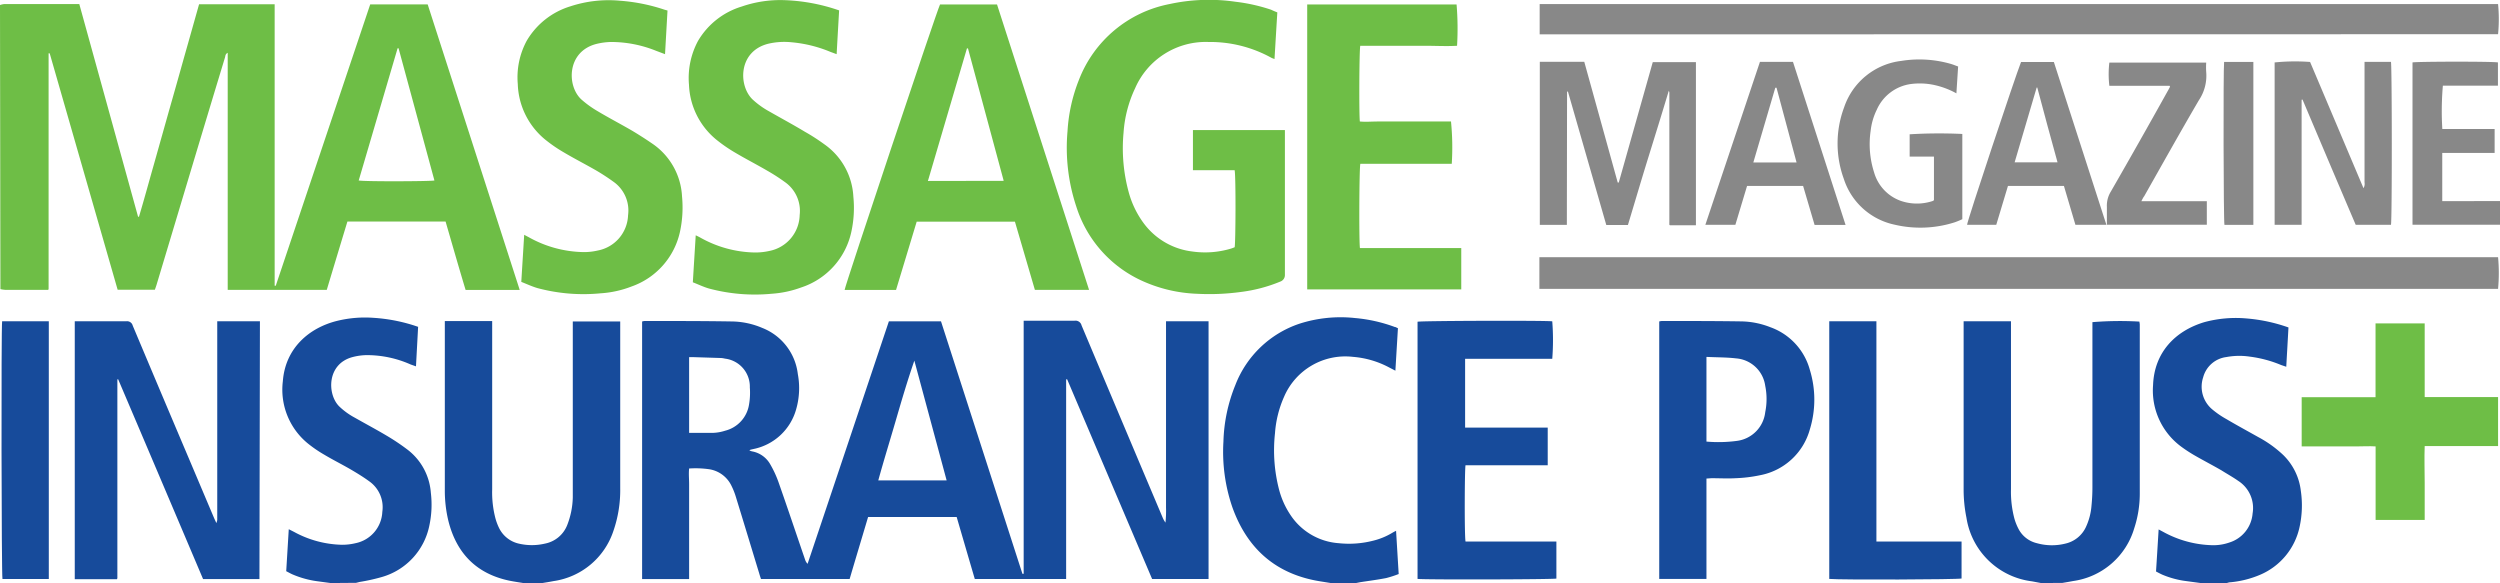<svg viewBox="0 0 363.18 84.7" xmlns="http://www.w3.org/2000/svg"><g transform="translate(-8.1 -2.41)"><path d="m8.1 3.14a3.19 3.19 0 0 1 .6-.14h10.63.29l8.54 30.9h.13c.76-2.54 1.45-5.1 2.18-7.65l2.19-7.78q1.1-3.85 2.18-7.72c.73-2.56 1.45-5.13 2.18-7.72h10.98v40.89h.16l13.72-40.87h8.35l13.37 41.48h-7.86c-1-3.3-1.94-6.61-2.91-9.94h-14.26c-1 3.29-2 6.61-3 9.93h-14.39v-34.44c-.35.17-.33.45-.39.66q-2.28 7.51-4.53 15-2.7 9-5.42 18.05c-.07.23-.16.47-.24.71h-5.41l-9.87-34.34h-.11a.1.1 0 0 0 -.05 0 .15.15 0 0 0 0 .07.13.13 0 0 0 0 .06v33.93s0 .05 0 .07 0 0 0 .07v.06l-.07.1c-.17 0-.37 0-.57 0-1.87 0-3.75 0-5.62 0a4.72 4.72 0 0 1 -.74-.11zm57.9 6.28h-.14l-5.65 19.21c.91.17 10.47.13 11 0q-2.61-9.63-5.21-19.21z" fill="#6ebe46"/><g fill="#174b9b"><path d="m84.12 87.11c-.65-.11-1.31-.2-2-.34-4.81-1-7.72-4-8.89-8.72a18.8 18.8 0 0 1 -.51-4.42q0-11.94 0-23.87v-.71h6.88v.91q0 11.76 0 23.53a14.92 14.92 0 0 0 .47 4.21 8.1 8.1 0 0 0 .5 1.35 4.23 4.23 0 0 0 2.89 2.33 8.31 8.31 0 0 0 3.81 0 4.36 4.36 0 0 0 3.23-2.69 11.75 11.75 0 0 0 .81-4c0-.53 0-1 0-1.58v-24h6.89v24.19a18.08 18.08 0 0 1 -1 6.27 10.77 10.77 0 0 1 -8.71 7.26c-.54.11-1.07.19-1.61.28z"/><path d="m304.61 87.11-1.33-.25a11 11 0 0 1 -9.51-9.24 20.78 20.78 0 0 1 -.41-4.09v-24.45h6.88v.85q0 11.76 0 23.53a15.17 15.17 0 0 0 .51 4.34 8 8 0 0 0 .56 1.4 4.05 4.05 0 0 0 2.69 2.12 8.07 8.07 0 0 0 4.14.06 4.33 4.33 0 0 0 3-2.44 8.94 8.94 0 0 0 .79-3c.09-.91.14-1.83.14-2.74q0-11.6 0-23.19v-.8a48.88 48.88 0 0 1 6.83-.08c0 .14.05.29.05.44q0 12.32 0 24.63a16.09 16.09 0 0 1 -.82 5 10.81 10.81 0 0 1 -8.88 7.62c-.51.1-1 .18-1.54.27z"/><path d="m56.13 87.11-2-.27a13.75 13.75 0 0 1 -3.57-1c-.29-.13-.56-.29-.88-.45l.37-6.1.75.38a15.15 15.15 0 0 0 6.95 1.88 8.24 8.24 0 0 0 2-.23 4.86 4.86 0 0 0 3.89-4.55 4.6 4.6 0 0 0 -1.9-4.44c-.85-.62-1.75-1.17-2.65-1.7-1.29-.75-2.62-1.41-3.89-2.17a18.36 18.36 0 0 1 -2.43-1.67 10.09 10.09 0 0 1 -3.58-9c.36-4.79 3.81-7.79 7.98-8.79a17 17 0 0 1 5.17-.42 24.3 24.3 0 0 1 6.5 1.31l-.31 5.74-.77-.27a15.66 15.66 0 0 0 -6.47-1.36 8.59 8.59 0 0 0 -2 .29c-3.7 1-3.68 5.35-1.94 7.13a10.16 10.16 0 0 0 2.26 1.65c1.55.88 3.13 1.72 4.66 2.63a31.5 31.5 0 0 1 3.12 2.1 8.68 8.68 0 0 1 3.3 6.2 14.42 14.42 0 0 1 -.22 4.77 9.78 9.78 0 0 1 -6.85 7.45 27.62 27.62 0 0 1 -3.27.73l-.52.13z"/><path d="m327.8 87.11-2-.27a13.28 13.28 0 0 1 -3.56-.94c-.31-.14-.61-.3-.93-.47.13-2 .25-4 .38-6.11l.69.37a15.53 15.53 0 0 0 7 1.92 7 7 0 0 0 2.56-.38 4.82 4.82 0 0 0 3.4-4.23 4.68 4.68 0 0 0 -2.1-4.74c-.78-.55-1.6-1-2.44-1.53-1.26-.73-2.56-1.4-3.83-2.13a21.23 21.23 0 0 1 -1.9-1.23 10.13 10.13 0 0 1 -4.19-9c.17-4.74 3.19-7.88 7.45-9.16a17.49 17.49 0 0 1 6.11-.54 24.05 24.05 0 0 1 6.11 1.31c-.1 1.85-.21 3.73-.32 5.71l-.74-.25a17.5 17.5 0 0 0 -4.55-1.22 10.27 10.27 0 0 0 -3.41.06 4 4 0 0 0 -3.37 2.94 4.3 4.3 0 0 0 1.28 4.63 13.29 13.29 0 0 0 2.14 1.47c1.51.89 3.06 1.73 4.59 2.59a16.77 16.77 0 0 1 3.61 2.59 8.68 8.68 0 0 1 2.57 5.25 14.54 14.54 0 0 1 -.18 5.18 9.76 9.76 0 0 1 -5.79 7 14.38 14.38 0 0 1 -4.29 1.07c-.2 0-.39.09-.59.13z"/><path d="m201.43 87.11-1.43-.23c-6.47-1-10.7-4.69-12.88-10.8a24.79 24.79 0 0 1 -1.29-9.52 23.42 23.42 0 0 1 1.73-8.21 15.14 15.14 0 0 1 9.3-8.91 19.49 19.49 0 0 1 8.06-.83 22.17 22.17 0 0 1 5.8 1.3c.13 0 .25.1.46.18-.12 2-.24 4-.37 6.17l-1-.52a13.39 13.39 0 0 0 -5.17-1.49 9.68 9.68 0 0 0 -10 5.8 15.77 15.77 0 0 0 -1.32 5.3 22.72 22.72 0 0 0 .62 8.29 12.07 12.07 0 0 0 1.57 3.49 9.17 9.17 0 0 0 7.06 4.19 14.14 14.14 0 0 0 5-.36 10 10 0 0 0 2.83-1.17c.13-.08.27-.15.51-.27.13 2.12.25 4.15.38 6.28a15.51 15.51 0 0 1 -1.83.59c-1.24.24-2.48.4-3.72.59l-.66.13z"/><path d="m156.77 49h1.69 5.76a.9.9 0 0 1 1 .68q5.88 13.97 11.78 27.92a3.55 3.55 0 0 0 .41.73 16.39 16.39 0 0 0 .08-2.21c0-.76 0-1.51 0-2.27v-24.77h6.18v37.44h-8.2l-12.34-29h-.15v29h-13.27q-1.31-4.47-2.63-9h-12.87c-.89 3-1.78 5.94-2.68 9h-12.88c-.07-.21-.16-.47-.23-.72-1.14-3.74-2.27-7.48-3.42-11.21a10.31 10.31 0 0 0 -.63-1.59 4.32 4.32 0 0 0 -3.22-2.42 14.23 14.23 0 0 0 -2.94-.11c-.08.78 0 1.52 0 2.27s0 1.55 0 2.33v11.46h-6.83v-37.41a1.43 1.43 0 0 1 .37-.08c4.25 0 8.5 0 12.75.07a11.63 11.63 0 0 1 4.34.94 8.22 8.22 0 0 1 5.16 6.69 11.13 11.13 0 0 1 -.25 5.16 8.1 8.1 0 0 1 -6.1 5.72l-.53.12-.16.1a2 2 0 0 0 .38.14 3.81 3.81 0 0 1 2.66 1.89 15.38 15.38 0 0 1 1.18 2.54c1.32 3.75 2.58 7.52 3.87 11.28a1.55 1.55 0 0 0 .37.63q5.91-17.61 11.81-35.23h7.57l11.83 36.68h.18c0-2 0-4 0-6v-30.77zm-11.15 23.2-4.69-17.4c-1 2.89-1.85 5.78-2.69 8.67s-1.74 5.78-2.55 8.73zm-37.41-6.91h3.55a6.39 6.39 0 0 0 1.68-.31 4.66 4.66 0 0 0 3.48-3.84 10 10 0 0 0 .11-2.45 4.09 4.09 0 0 0 -3.61-4.18 3.38 3.38 0 0 0 -.54-.09l-4.11-.13c-.17 0-.35 0-.56 0z"/></g><path d="m193.66 4.21c-.14 2.25-.27 4.47-.41 6.78-.21-.09-.36-.13-.48-.2a18.39 18.39 0 0 0 -9.08-2.28 11.19 11.19 0 0 0 -10.69 6.72 17.9 17.9 0 0 0 -1.68 6.47 24.24 24.24 0 0 0 .73 8.56 13.57 13.57 0 0 0 2.22 4.61 10.3 10.3 0 0 0 7 4.07 13.1 13.1 0 0 0 5.57-.39c.22-.06.43-.15.62-.22.14-.52.19-10.16 0-11.19h-6.06v-5.83h13.36v.71 20.3a1 1 0 0 1 -.68 1 22 22 0 0 1 -5.68 1.5 33.84 33.84 0 0 1 -6.36.27 21.13 21.13 0 0 1 -8.28-2 17.69 17.69 0 0 1 -9.3-10.66 27.1 27.1 0 0 1 -1.28-10.95 23.89 23.89 0 0 1 1.66-7.47 17.71 17.71 0 0 1 13.16-11.01 26.83 26.83 0 0 1 9.54-.34 25.67 25.67 0 0 1 5.21 1.16c.25.12.55.25.91.39z" fill="#6ebe46"/><path d="m231.73 44.37v-4.09c0-.16 0-.31 0-.51h139.27a25 25 0 0 1 0 4.6z" fill="#888"/><path d="m45.79 86.53h-8.19q-6.16-14.53-12.33-29.01h-.12s0 .05 0 .07 0 .14 0 .21v28.45a.78.78 0 0 1 0 .14.64.64 0 0 1 -.06.16c-2 0-4 0-6.13 0v-37.47h.66 6.86a.84.84 0 0 1 .9.63q4.1 9.75 8.24 19.5l3.58 8.46c.09.2.19.41.33.73a2.56 2.56 0 0 0 .13-.44c0-.2 0-.41 0-.61v-28.27h6.2z" fill="#174b9b"/><path d="m144.66 3.06h8.28l13.37 41.46h-7.87q-1.42-4.89-2.9-9.91h-14.27l-3 9.92h-7.47c.02-.53 13.42-40.63 13.86-41.47zm9.25 25.62c-1.74-6.46-3.46-12.85-5.19-19.24h-.15c-1.88 6.4-3.77 12.8-5.67 19.26z" fill="#6ebe46"/><path d="m231.77 7.4v-4.4h139.23a22.77 22.77 0 0 1 0 4.38z" fill="#888"/><path d="m219 26.21h-13.28c-.16.51-.21 11.12-.06 12.24h2.42 12.3v6h-22.38v-41.39h21.7a42.39 42.39 0 0 1 .07 6c-1.56.09-3.12 0-4.69 0h-9.37c-.15.55-.19 10-.06 11 .87.08 1.75 0 2.63 0s1.79 0 2.68 0h7.93a38 38 0 0 1 .11 6.15z" fill="#6ebe46"/><path d="m105.07 3.94-.36 6.34-1.3-.49a17.45 17.45 0 0 0 -6.62-1.28 9.91 9.91 0 0 0 -2 .27c-4.37 1.08-4.38 6.13-2.22 8.09a14.82 14.82 0 0 0 2.33 1.68c1.67 1 3.39 1.89 5.07 2.87 1 .6 2 1.24 3 1.93a9.87 9.87 0 0 1 4.21 7.6 16.7 16.7 0 0 1 -.31 5.18 10.88 10.88 0 0 1 -7 7.89 15 15 0 0 1 -4.53 1 25.78 25.78 0 0 1 -9.17-.76c-.78-.23-1.53-.58-2.34-.9.14-2.3.28-4.52.42-6.84l.68.36a16.77 16.77 0 0 0 7.85 2.15 8.8 8.8 0 0 0 2.17-.23 5.41 5.41 0 0 0 4.39-5.12 5.11 5.11 0 0 0 -2.11-4.86 30.78 30.78 0 0 0 -2.58-1.68c-1.55-.89-3.14-1.7-4.67-2.61a20.87 20.87 0 0 1 -2.76-1.91 10.86 10.86 0 0 1 -3.9-8 11.17 11.17 0 0 1 1.3-6.29 11.1 11.1 0 0 1 6.34-5 17.8 17.8 0 0 1 7.25-.81 26.23 26.23 0 0 1 6.43 1.3z" fill="#6ebe46"/><path d="m130 3.92c-.12 2.11-.24 4.18-.36 6.36l-.92-.34a19 19 0 0 0 -5.64-1.39 10.22 10.22 0 0 0 -3.4.22c-4.35 1.11-4.33 6.08-2.26 8.08a12.11 12.11 0 0 0 2.38 1.72c1.75 1 3.52 1.95 5.26 3 1 .56 1.91 1.16 2.82 1.82a9.9 9.9 0 0 1 4.19 7.6 16.31 16.31 0 0 1 -.3 5.12 10.93 10.93 0 0 1 -7.31 8.07 15.22 15.22 0 0 1 -4.21.9 25.78 25.78 0 0 1 -9.17-.76c-.79-.23-1.53-.59-2.33-.9.14-2.31.28-4.53.42-6.83.3.15.5.24.69.35a16.69 16.69 0 0 0 7.86 2.15 9.36 9.36 0 0 0 2.17-.23 5.44 5.44 0 0 0 4.38-5.21 5.11 5.11 0 0 0 -2.13-4.78 27.18 27.18 0 0 0 -2.59-1.67c-1.54-.9-3.13-1.71-4.66-2.62a21.91 21.91 0 0 1 -2.7-1.86 10.84 10.84 0 0 1 -4-8 11.35 11.35 0 0 1 1.31-6.36 11.09 11.09 0 0 1 6.35-5 17.16 17.16 0 0 1 6.15-.93 27 27 0 0 1 8 1.49z" fill="#6ebe46"/><path d="m221 81.08h13.2v5.38c-.47.13-19 .18-20.17.05v-37.36c.47-.14 18.49-.2 19.57-.06a35 35 0 0 1 0 5.44h-12.66v10h12v5.47h-11.94c-.13.56-.17 10.16 0 11.08z" fill="#174b9b"/><path d="m256 71.93v14.58h-6.86v-37.4a2 2 0 0 1 .4-.07c3.86 0 7.72 0 11.59.06a12 12 0 0 1 4.14.84 9.13 9.13 0 0 1 5.75 6.2 14.74 14.74 0 0 1 0 8.65 9.29 9.29 0 0 1 -7.25 6.66 20.65 20.65 0 0 1 -3.52.43c-1.17.07-2.34 0-3.5 0-.19.01-.42.03-.75.05zm0-17.67v12.3a20.14 20.14 0 0 0 4.41-.1 4.74 4.74 0 0 0 4.13-4.18 9.59 9.59 0 0 0 0-3.81 4.63 4.63 0 0 0 -4.27-4c-1.34-.16-2.73-.14-4.19-.21z" fill="#174b9b"/><path d="m371 60.09v7.12h-10.66c-.07 1.82 0 3.59 0 5.36s0 3.55 0 5.37h-7.13v-10.68c-.92-.06-1.8 0-2.68 0s-1.78 0-2.68 0h-5.38v-7.15h5.32 5.41v-10.72h7.14v3.54s0 2.34 0 3.5v3.66z" fill="#6ebe46"/><path d="m235.72 35.08h-3.93v-23.69h6.46q2.44 8.79 4.86 17.54h.15l4.94-17.49h6.27v23.7h-3.77l-.09-.08s0 0 0-.06a.59.59 0 0 1 0-.14 2.44 2.44 0 0 1 0-.27q0-9.39 0-18.79a1.82 1.82 0 0 1 -.08-.21c-1 3.33-2 6.55-3 9.77s-1.95 6.47-2.94 9.74h-3.14q-2.78-9.68-5.57-19.38h-.13z" fill="#888"/><path d="m273.84 86.51v-37.43h6.85v32h12.37v5.37c-.52.15-17.46.22-19.22.06z" fill="#174b9b"/><path d="m342.46 16.9v18.17h-3.92v-23.59a29.78 29.78 0 0 1 5.15-.07c2.57 6.06 5.14 12.15 7.76 18.34a1.25 1.25 0 0 0 .15-.85v-17.5h3.84c.15.55.17 23 0 23.67h-5.12c-1.28-3-2.58-6.05-3.87-9.09l-3.86-9.11z" fill="#888"/><path d="m8.41 49.08h6.78v37.44h-6.73c-.15-.46-.2-36.52-.05-37.44z" fill="#174b9b"/><path d="m289.05 31.49v-6.33h-3.53c0-.6 0-1.14 0-1.68s0-1.05 0-1.56a71.5 71.5 0 0 1 7.65-.05v12.38a11 11 0 0 1 -1.15.47 16.39 16.39 0 0 1 -8.73.32 9.9 9.9 0 0 1 -7.34-6.66 15 15 0 0 1 .05-10.38 10 10 0 0 1 8.29-6.74 16.53 16.53 0 0 1 7.2.43c.34.1.68.24 1.07.38l-.25 3.9a11.9 11.9 0 0 0 -3.16-1.2 10 10 0 0 0 -3.41-.16 6.35 6.35 0 0 0 -5 3.75 9.24 9.24 0 0 0 -.89 3.08 13.39 13.39 0 0 0 .5 6 6.19 6.19 0 0 0 3.88 4.15 7.2 7.2 0 0 0 4.38.1l.26-.08a.94.94 0 0 0 .18-.12z" fill="#888"/><path d="m314.1 35.07h-4.5c-.56-1.89-1.11-3.77-1.67-5.65h-8.13q-.84 2.79-1.7 5.65h-4.24c0-.52 7-21.52 7.84-23.65h4.77zm-10-19.94h-.13c-1.06 3.6-2.12 7.21-3.2 10.86h6.23c-1-3.65-2-7.26-2.94-10.86z" fill="#888"/><path d="m276.21 35.09h-4.5q-.84-2.84-1.67-5.67h-8.14c-.57 1.88-1.13 3.75-1.7 5.65h-4.36l7.93-23.67h4.8c2.54 7.88 5.08 15.74 7.64 23.69zm-10-19.93h-.21c-1.06 3.6-2.11 7.2-3.19 10.85h6.28c-.97-3.64-1.94-7.25-2.91-10.85z" fill="#888"/><path d="m371.28 31.62v3.44h-12.71v-23.58c.5-.13 11.62-.16 12.41 0v3.38h-8a43.23 43.23 0 0 0 -.08 6.29h2.49 5.11v3.48h-2.51-5.1v7z" fill="#888"/><path d="m319.18 31.64h9.51v3.42h-14.52c0-.89 0-1.75 0-2.61a3.88 3.88 0 0 1 .57-2.2q4.17-7.25 8.26-14.6c.13-.22.24-.44.35-.64l-.05-.09v-.05h-.21-8.5-.06a14.31 14.31 0 0 1 0-3.37h14.07a10.27 10.27 0 0 0 0 1.36 6.39 6.39 0 0 1 -1.07 4.12c-2.7 4.62-5.31 9.29-7.94 13.94-.12.14-.23.36-.41.72z" fill="#888"/><path d="m335.45 35.08h-4.2c-.14-.5-.18-22.72-.05-23.67h4.25z" fill="#888"/></g></svg>